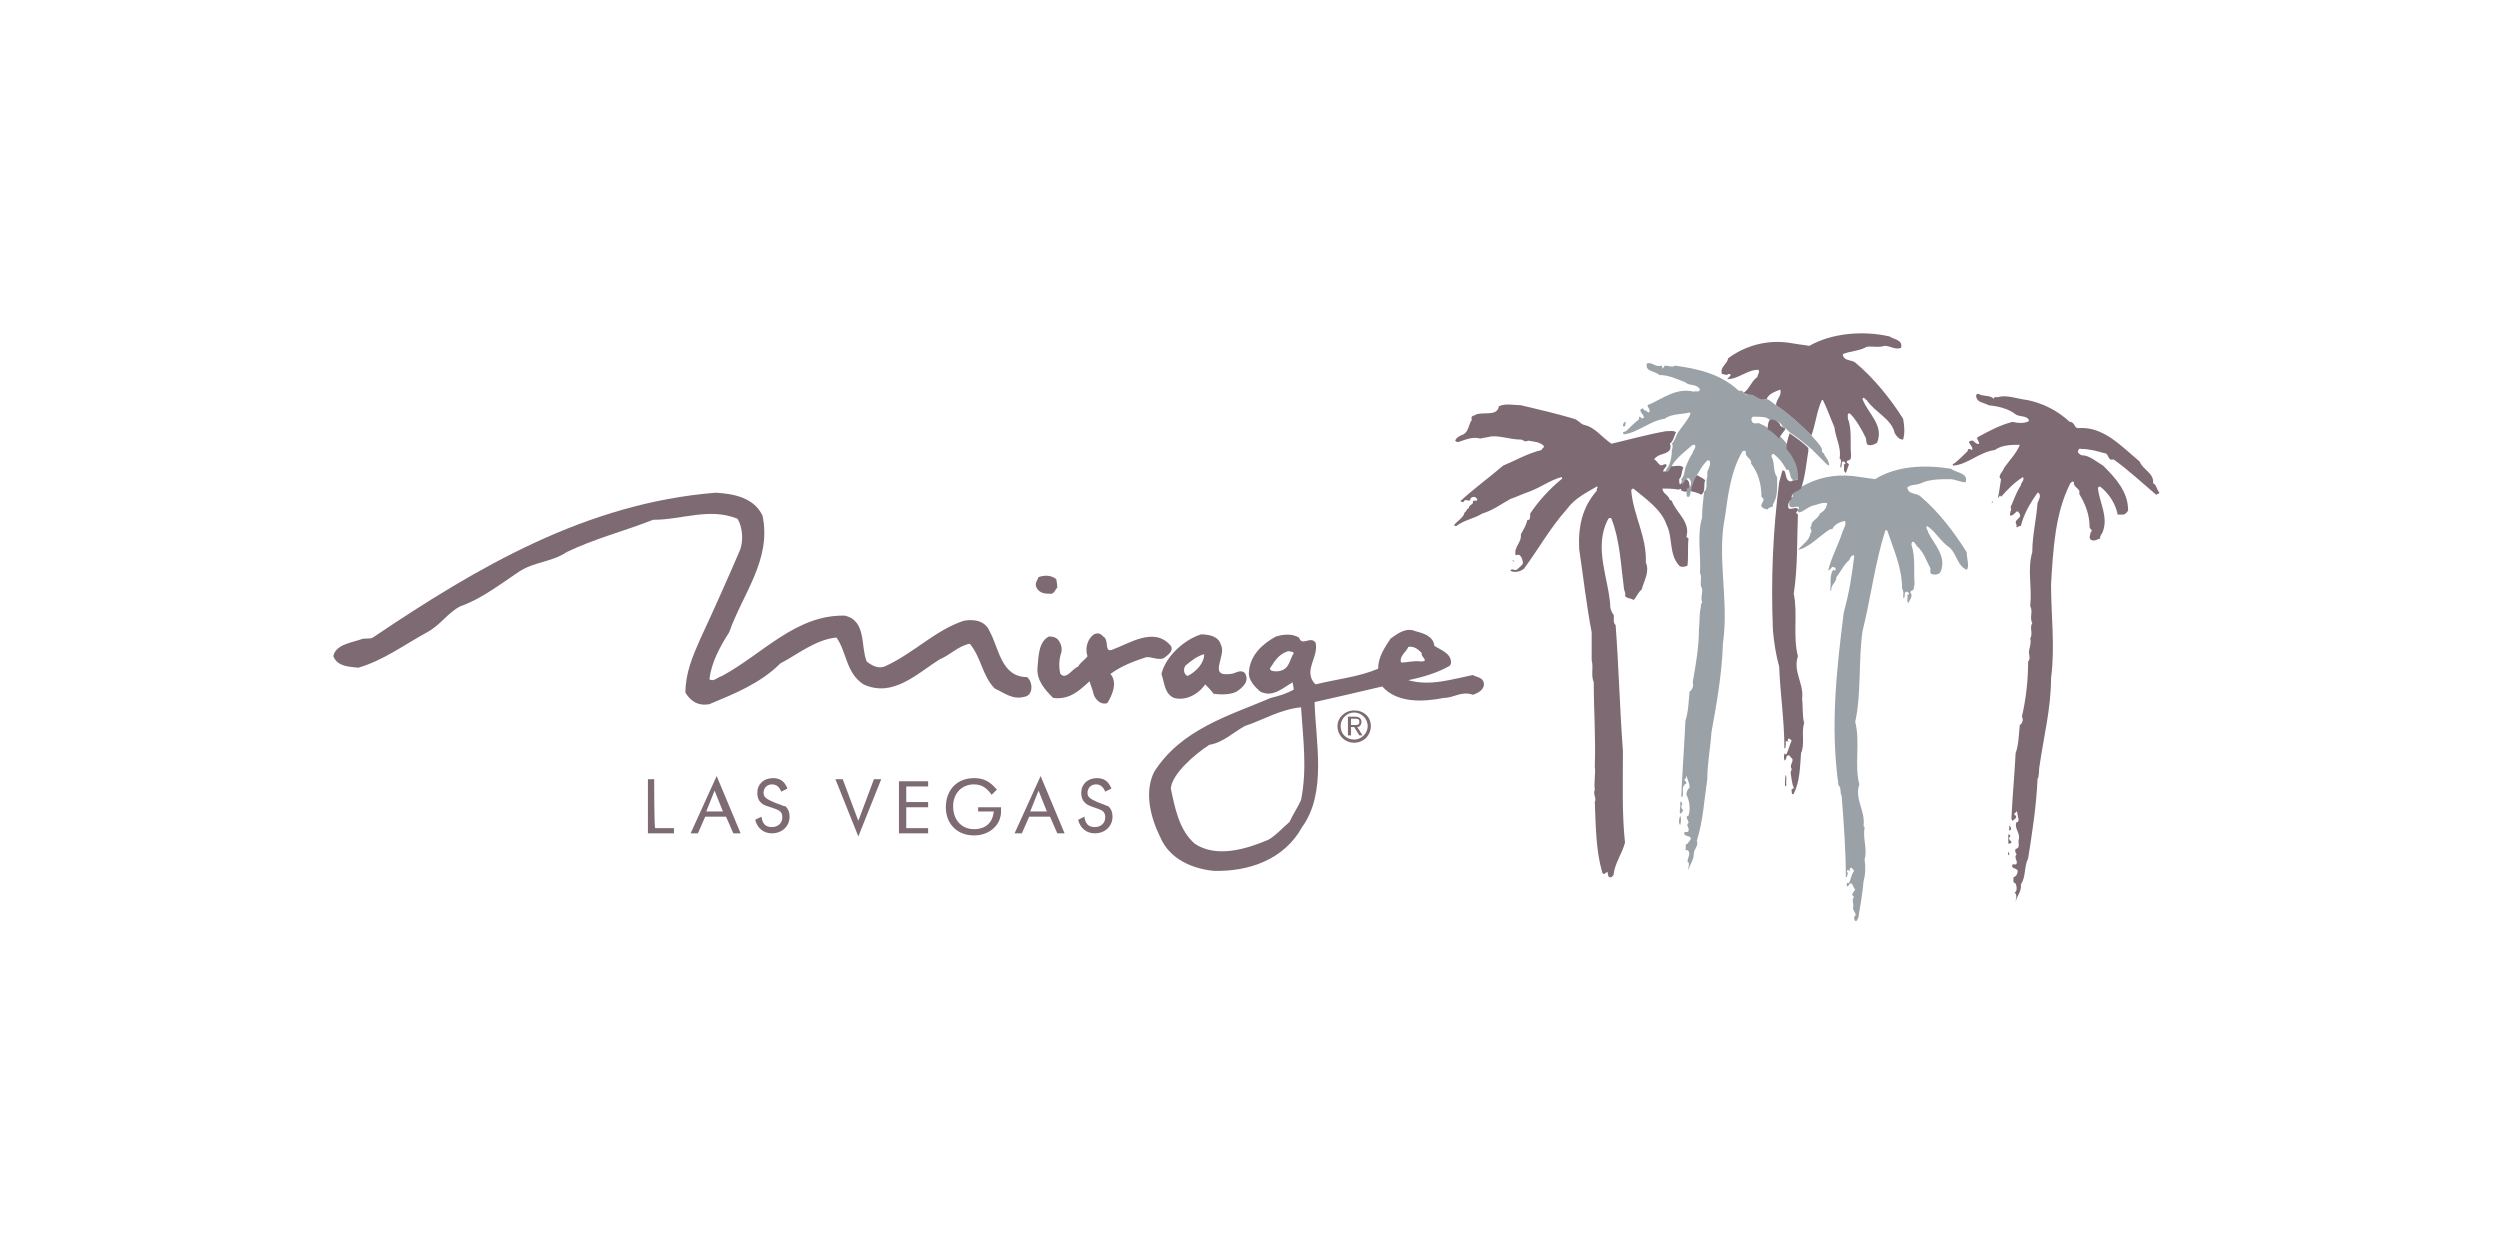 <?xml version="1.0" encoding="UTF-8"?>
<svg xmlns="http://www.w3.org/2000/svg" width="240" height="120" viewBox="0 0 240 120" fill="none">
  <path d="M163.7 46.1C163.5 45.9 163.2 45.8 162.9 45.6C162.6 45.9 162.5 46.4 162.3 46.7C162.2 46.8 162.2 47 162.2 47.1C162.4 47.2 163.1 47.3 163.3 47.5C163.8 47.2 163.5 46.5 163.7 46.1ZM161.9 46C161.6 46 161.5 46.3 161.3 46.5C161.2 46.5 161.2 46.2 161.2 46C161.5 45.7 161.4 45.3 161.6 44.9C161.3 44.5 160.7 44.9 160.3 44.7C160.2 44.9 160.1 45 160 45.2C159.9 45.3 159.8 45.2 159.7 45.3C159.6 45.1 159.9 44.9 160 44.7C160 44.6 159.9 44.5 159.7 44.6C159.3 44.9 159.1 44.2 158.8 44.1C159.2 43.5 159.9 43.7 160.3 43.2C160.4 43 160.4 42.7 160.3 42.6C160.7 42.3 160.7 41.8 160.9 41.5C160.7 41.3 160.2 41.4 159.9 41.4C158.2 41.7 156.4 42.2 154.7 42.6C153.8 42 153.1 41 152.1 40.8C151.7 40.7 151.5 40.3 151.1 40.2C149.4 39.7 147.7 39.3 146 38.9C145.4 38.9 144.5 38.7 143.9 39C143.7 40.1 142.2 39.4 141.5 39.9C141.3 39.9 141.2 40.1 141.3 40.3C141 40.7 141 41.4 140.5 41.7C140.2 41.8 139.8 42 139.7 42.3C139.8 42.4 139.9 42.5 140.1 42.4C140.7 42.2 141.4 41.9 142.1 42.1C142.5 42 142.8 42 143.1 41.9C144 41.8 145 42.2 146 42.2C146.2 42.2 146.4 42.5 146.7 42.3C147.2 42.4 147.8 42.4 148.2 42.8C148.3 43 148 43 148 43.2C146.7 43.5 145.5 44.2 144.3 44.7C142.9 45.9 141.5 46.9 140.2 48.1C140.3 48.2 140.4 48.2 140.5 48.2C140.7 47.7 141.1 48.4 141.2 47.8C141.4 47.7 141.6 47.6 141.8 47.9C141.9 48.2 141.5 48 141.4 48.1C141.5 48.5 141 48.4 141 48.8C140.8 48.8 140.8 49.1 140.6 49.2C140.5 49.7 139.9 50 139.6 50.4C139.6 50.5 139.7 50.5 139.8 50.5C140.6 49.9 141.5 49.8 142.3 49.3C143.3 49 144.1 48.4 145 47.9C145.6 47.7 146.2 47.4 146.8 47.2C147.9 46.8 148.8 46.1 149.9 45.8C150 45.9 150 46 149.9 46C148.7 47 147.7 48.1 146.9 49.3C146.9 49.5 146.9 49.8 146.8 49.9C146.7 49.9 146.6 49.9 146.6 50C146.5 50.5 146.2 50.9 146 51.3C146.1 52.1 145.3 52.5 145.5 53.3C145.7 53.3 145.7 53.2 145.9 53.3C146.1 53.5 146.2 53.8 146.2 54.1C146.1 54.3 145.8 54.5 145.6 54.7C145.4 54.8 145.1 54.5 145 54.8C145.4 55 145.9 54.9 146.3 54.6C147.7 52.7 148.8 50.7 150.4 48.9C151.2 47.8 152.3 47.3 153.3 46.7C153.5 46.8 153.2 46.9 153.3 47.1C151.9 48.7 151.5 50.5 151.6 52.7C152 55.4 152.3 58.1 152.8 60.7C152.8 61.6 152.8 62.5 152.8 63.4C153 64.1 152.7 64.8 153 65.5C153 68.2 153.2 70.8 153.1 73.6C153.2 74.2 153 75.1 153.1 75.8C152.9 76.3 153.3 76.6 153.1 77C153.2 79.3 153.2 81.6 153.8 83.7C153.9 84.1 154.1 83.8 154.3 83.7C154.4 83.8 154.3 84.1 154.5 84.2C154.7 84.3 154.8 84.1 154.9 84C155 82.9 155.7 82 156 80.9C155.7 78.1 155.8 75.1 155.8 72.1C155.5 68.1 155.4 64 155.1 60C154.8 59.8 155 59.3 154.9 59C154.7 58.8 154.7 58.6 154.6 58.4C154.5 55.6 152.9 52.6 154.4 49.8C154.5 49.7 154.7 49.7 154.7 49.8C155.5 51.8 155.6 54.2 155.9 56.5C155.9 56.7 156.1 56.9 156 57.2C156.2 57.5 156.6 57.4 156.8 57.6C157.1 57.4 157.2 56.9 157.6 56.6C157.8 55.8 158.4 54.9 158 54C158.1 51.5 156.8 49.5 156.6 47.1C156.6 47 156.7 46.9 156.8 46.9C158 47.9 159.5 48.9 160 50.4C160.6 51.6 160.2 53.2 161.2 54.3C161.4 54.5 161.8 54.4 162 54.3C162.1 53.4 162 52.5 162.1 51.7C162 51.6 161.9 51.6 161.9 51.5C162.3 50.1 160.9 49.2 160.5 48.1C160.4 48 160.4 48 160.3 48C160.2 47.5 159.6 47.4 159.6 46.9C160 46.9 160.6 46.9 161.1 47C161.3 47 161.4 46.8 161.4 47.1C161.5 47.1 161.6 47.2 161.8 47.2C162 47.2 162.1 47.1 162.2 46.9C162.2 46.5 162.2 46.2 161.9 46ZM145.4 53.9C145.3 53.8 145.3 53.8 145.2 53.8C145.2 53.9 145.3 53.9 145.4 53.9Z" fill="#7D6A73"></path>
  <path d="M161.5 77.2C161.5 77.1 161.4 76.9 161.3 77C161.4 77.3 161 78.7 161.6 77.8C161.3 77.5 161.4 77.4 161.5 77.2ZM156.1 40.5C155.9 40.5 155.8 40.7 155.8 40.9C156.1 41.1 156 40.6 156.1 40.5ZM161.3 79.2C161.4 78.9 161.4 78.5 161.3 78.3C161.2 78.6 161.1 79 161.3 79.2ZM175.1 43.5C174.9 43.5 174.9 43.3 174.9 43.1C174.7 42.6 174.2 42.2 173.9 41.8C172.9 40.8 171.7 39.7 170.5 38.9C170.2 38.7 169.9 38.4 169.6 38.3C168.9 38.6 168.6 37.8 167.8 37.9C167.6 37.8 167.4 37.9 167.4 37.7C167.3 37.5 167.2 37.5 166.9 37.5C165.2 35.9 163 35.4 160.8 35.1C160.5 35.3 160.2 35.1 159.8 35.1C159.8 35.2 159.6 35.4 159.6 35.4C159.6 35.3 159.6 35.2 159.5 35.1C158.9 35.3 158.6 34.7 158.1 34.9C157.9 35.7 158.9 35.6 159.3 36C160.2 36 161 36.4 161.8 36.7C162.2 37.1 162.9 36.8 163.2 37.4C163.1 37.7 162.8 37.5 162.6 37.6C161 37.2 159.7 38.2 158.4 38.8C157.8 38.9 158.6 39.3 158.3 39.6C158.2 39.6 158.1 39.5 158 39.4C157.8 39.5 157.8 39.2 157.7 39.2C157.1 39.4 157.9 39.8 157.8 40.1C157.6 40.3 157.5 40 157.4 40C157.3 40 157.4 40.2 157.3 40.3C156.9 40.6 156.6 40.9 156.2 41.3C156.1 41.5 155.6 41.4 155.9 41.7C157.3 41.5 158.4 40.4 159.8 40.2C160.5 39.7 161.4 39.8 162.2 39.6L162.3 39.7C162 40.4 161.5 40.9 161.1 41.5C160.9 41.8 160.8 42.3 160.5 42.6C160.6 42.7 160.6 43 160.5 43.2C160.5 43.7 160.4 44.3 160.2 44.7C160.1 44.9 159.9 45.1 159.9 45.3C160 45.3 160.1 45.3 160.2 45.2C160.3 45 160.4 44.9 160.5 44.7C161 43.9 161.8 43.3 162.5 42.7C162.6 42.7 162.6 42.7 162.7 42.7C162.9 43 162.5 43.2 162.5 43.5C162.2 43.9 162 44.4 161.8 44.9C161.7 45.3 161.7 45.7 161.4 46C161.5 46.2 161.4 46.5 161.5 46.5C161.7 46.3 161.8 45.9 162.1 45.9C162.3 46 162.4 46.4 162.3 46.6C162.3 46.8 162.1 46.9 161.9 46.9C162 47.1 161.8 47.5 162 47.7C162.1 47.7 162.2 47.7 162.2 47.6C162.3 47.4 162.3 47.1 162.4 46.9C162.4 46.8 162.4 46.7 162.5 46.5C162.6 46.1 162.8 45.7 163.1 45.3C163.3 44.9 163.6 44.5 163.9 44.2C164 44.2 164 44.2 164.1 44.2C164.3 44.6 164 45 163.9 45.3C163.9 45.5 163.9 45.7 163.9 45.8C163.7 46.2 164 46.9 163.6 47.2C163.5 48 163.4 48.9 163.4 49.7C162.9 51.4 163.3 53.2 163.2 55C163.4 55.4 163.2 55.9 163.3 56.3C163.6 56.7 163.2 57.3 163.4 57.8C163.4 57.9 163.2 58.1 163.3 58.2C163.1 59 163.2 59.6 163.1 60.4C163.1 62.1 162.8 63.8 162.5 65.5C162.6 65.8 162.5 66.2 162.2 66.4C162.1 67.3 162.1 68.3 161.8 69.2C161.7 71.5 161.5 74.1 161.4 76.5C161.4 76.5 161.4 76.5 161.5 76.5C161.7 76.1 161.3 75.5 161.9 75.2C161.9 75 161.7 75 161.7 74.8C161.9 74.8 161.8 74.6 161.9 74.5C162 74.8 162.2 75.2 162.2 75.6C162 75.8 161.9 76 161.9 76.3C162.2 76.9 162.3 77.6 162.1 78.3C161.7 78.4 162.1 78.7 162.1 79C161.8 79.2 162.2 79.5 162.1 79.7C162.1 80 161.8 79.8 161.7 79.9C161.6 80.3 162.1 80.2 162.3 80.4C162.4 80.6 162.1 80.8 162 81C161.7 81 161.9 81.4 161.8 81.6C161.9 81.6 162 81.6 162.1 81.7C162.3 82 162 82.4 162 82.7C162.3 82.9 162 83.3 162.1 83.5C162.2 83 162.6 82.6 162.6 82C162.6 81.5 163.1 81.2 162.9 80.7C163.5 78.8 163.6 76.8 163.9 74.8C163.9 73.3 164.2 71.8 164.3 70.3C164.8 67.5 165.3 64.8 165.4 61.8C166 57.6 164.8 53.6 165.6 49.6C165.9 47.4 166.2 45.1 167.3 43.3C167.4 43.3 167.6 43.2 167.6 43.4C167.5 43.9 168.2 44 168.1 44.5C168.8 45.4 169.1 46.5 169.1 47.7C169.6 48 169 48.3 169.1 48.6C169.2 48.8 169.5 48.9 169.7 48.9C169.8 48.6 170.3 48.8 170.2 48.4C170.7 47.7 170.6 46.6 170.6 45.8C170.2 45.3 170.4 44.5 170.1 43.9C170 43.8 170.1 43.5 170.3 43.6C170.8 44 171.2 44.5 171.5 45.1C171.6 45.1 171.6 45.1 171.7 45.1C171.9 45.4 171.8 46.2 172.4 46.1C172.6 45.9 172.8 46.1 173 45.9C173.1 44.8 172.6 43.8 171.9 43C171.6 42.7 171.3 42.3 171 42C170.7 41.8 170.3 41.4 169.9 41.2C169.6 41 169.3 40.8 169 40.7C168.8 40.5 168.4 40.8 168.2 40.5C168.1 40.3 168.1 40.1 168.3 40C168.7 40 169.2 40 169.6 40.1C169.7 40.2 169.9 40.3 170.1 40.4C170.5 40.3 171 40.6 171.1 40.9C171.2 41.1 171.5 41.1 171.6 41.3C171.7 41.4 171.9 41.6 172.1 41.7C172.7 42.1 173.3 42.6 173.9 43.1C174.4 43.6 174.9 44.1 175.4 44.6C175.5 44.6 175.5 44.7 175.6 44.7C175.6 44.1 175.1 43.8 175.1 43.5Z" fill="#9AA1A7"></path>
  <path d="M188.8 53C187.6 51.1 186.1 49.1 184.3 47.6C183.9 47.3 183.2 47.5 183.1 46.8C183.4 46.5 183.9 46.6 184.4 46.4C185.2 46 186.3 46 187.2 46C187.7 46 188.2 46.3 188.7 46.3C189 45.4 187.8 45.4 187.3 45C184.8 44.6 182.1 44.7 180 46C179.3 45.9 178.6 45.8 177.9 45.7C176 45.5 174.4 45.9 173 46.7C172.7 46.9 172 47 172.1 47.7C171.8 47.8 171.7 48.2 171.8 48.6C172.1 48.9 172.7 48.4 172.7 48.8C172.6 48.9 172.6 49 172.5 49C172.6 49.1 172.6 49.1 172.7 49.2C173.2 49.1 173.6 48.6 174.2 48.5C174.6 48.4 175 48.2 175.4 48.3C175.4 48.7 175.1 49.1 174.7 49.3C174.6 49.8 173.8 50 173.9 50.5C173.6 50.7 174.1 50.9 173.8 51.2C173.7 51.9 173.1 52.2 172.6 52.8C173.8 52.5 174.7 51.4 175.7 50.8C175.8 50.8 175.8 50.8 175.9 50.8C176.1 50.3 176.7 50.1 177.1 50C177.3 50.3 177 50.7 176.9 51C176.5 52.3 175.8 53.5 175.5 54.8C175.6 54.7 175.8 54.6 175.9 54.4C176 54.5 176.3 54.4 176.2 54.7C176.2 54.8 176.1 54.8 176 54.7C175.6 55.2 175.8 56.1 175.7 56.7C175.8 56.7 175.8 56.7 175.8 56.6C175.8 56.1 176.3 55.9 176.3 55.4C176.7 54.9 177 54.2 177.5 53.8C177.6 53.7 177.6 53.4 177.9 53.3C178 53.3 178 53.4 178 53.4C177.8 55.2 177.5 57 177 58.8C176.3 64.4 175.7 69.8 176.5 75.4C176.8 75.6 176.6 76.1 176.8 76.4C177 79 177.2 81.6 177.2 84.2H177.3C177.3 84 177.5 83.8 177.3 83.7C177.3 83.6 177.3 83.6 177.4 83.5C177.8 83.8 177.4 83.4 177.7 83.3C177.8 83.3 177.9 83.5 178 83.6C177.7 84 177.7 84.4 177.5 84.8C177.2 84.6 177.3 85.1 177.3 85.1C177.5 85.1 177.5 84.8 177.7 84.8C177.9 84.9 177.9 85.2 178.1 85.4C178 85.6 177.6 85.9 178 86.1C177.7 86.4 178 86.7 177.9 87.1C177.8 87.4 178.4 87.8 178 88C178 88.2 178 88.3 178.1 88.4C178.3 88.5 178.3 88.2 178.4 88.1C178.6 86.9 178.8 85.8 178.9 84.6C179.1 83.9 179.1 83.2 179 82.5C179.3 81.5 178.8 80.5 179 79.5C179 79.4 179 79.4 178.9 79.3C179.1 77.8 178 76.7 178.5 75.3C178 73.5 178.6 71.2 178.1 69.3C178.7 66.6 178.4 63.4 178.8 60.6C179.6 57.4 180 54 181 50.9C181.1 50.9 181.2 50.9 181.2 51C181.8 52.8 182.6 54.5 182.6 56.5C182.8 56.8 182.7 57.1 182.7 57.4C183 57.4 182.7 56.9 183 56.8C183.1 56.8 183.1 56.8 183.2 56.9C183.4 57 183.2 57.1 183.1 57.1C183.2 57.4 183 57.7 183.2 57.9C183.3 57.6 183.7 57.2 183.4 56.9C183.4 56.8 183.4 56.8 183.5 56.7C183.8 56.7 183.7 56.3 183.8 56.1C183.7 54.8 183.9 53.5 183.5 52.3C183.5 52.2 183.5 52 183.7 52C183.8 52.1 183.9 52.2 184 52.4C184.7 53 184.9 53.8 185.3 54.5C185.4 54.6 185.2 54.9 185.4 55.1C185.7 55.2 186.1 55.2 186.3 54.9C186.9 53.4 185.7 52.3 185.1 51.1C185.1 50.9 184.8 50.7 185 50.5C185.8 51 186.3 52 187.2 52.6C187.9 53.3 187.9 54.3 188.8 54.7C189.1 54.4 188.8 53.6 188.8 53Z" fill="#9AA1A7"></path>
  <path d="M171.4 41.2C171.3 41 170.9 41 170.9 40.8C170.8 40.5 170.3 40.2 169.9 40.3C169.7 40.6 169.7 40.9 169.7 41.2C170.1 41.4 170.5 41.8 170.8 42.1C170.9 41.8 171.2 41.5 171.4 41.2ZM171.4 74.4C171.4 74.8 171.3 75.2 171.4 75.5L171.5 75.4C171.4 75 171.6 74.6 171.4 74.4ZM171.8 41.6C171.6 42.2 171.5 42.6 171.5 43.1C172.2 43.9 172.7 44.9 172.6 46C172.4 46.2 172.2 46 172 46.2C171.4 46.3 171.5 45.5 171.3 45.2C171.2 45.2 171.2 45.1 171.1 45.2C171 45.5 170.9 46 170.8 46.3C170.2 51 170 55.6 170.2 60.5C170.3 61.7 170.5 62.9 170.8 64C170.9 66.6 171.3 69.2 171.3 71.8C171.3 71.9 171.4 71.8 171.4 71.8C171.4 71.6 171.5 71.4 171.4 71.2C171.5 71.1 171.6 71.2 171.7 71.2C171.6 71.1 171.6 71 171.7 70.9C171.8 70.9 171.9 71 172 71.1C171.8 71.5 171.7 72 171.5 72.4C171.4 72.5 171.3 72.2 171.3 72.4C171.2 72.7 171.3 73.4 171.5 72.7C171.5 72.5 171.8 72.4 171.9 72.7C172.4 73 171.7 73.4 172 73.8C172 74 171.9 74 171.9 74.2C172 74.7 172 75.2 172.2 75.6C172.2 75.8 171.9 75.7 172 75.9C172 76 172 76.4 172.2 76.2C172.8 75 172.8 73.6 172.9 72.3C173.3 71.4 172.9 70.4 173.2 69.4C173 68.7 173.1 67.8 173 67.1C173.2 65.6 172.1 64.5 172.6 63C172.1 61.1 172.6 58.9 172.2 57C172.6 54.4 172.5 51.7 172.6 49.4C172.5 49.3 172.5 49.3 172.4 49.2C172.5 49.2 172.5 49 172.6 49C172.6 48.5 172 49 171.7 48.8C171.6 48.5 171.7 48.1 172 47.9C171.9 47.2 172.6 47.2 172.9 46.9C173.3 45.8 173.4 44.5 173.6 43.3C173.6 43.2 173.6 43.1 173.6 43C173.1 42.5 172.4 42 171.8 41.6ZM182.7 40.2C181.5 38.3 179.9 36.3 178.1 34.8C177.7 34.5 177 34.7 176.9 34C177.6 33.7 178.5 33.7 179.2 33.3C179.7 33.2 180.4 33.4 180.9 33.2C181.5 33.2 181.9 33.6 182.5 33.4C182.7 32.6 181.8 32.6 181.4 32.3C178.8 31.7 175.8 32 173.7 33.2C173 33.1 172.3 33 171.7 32.9C169.6 32.6 167.5 33.2 165.9 34.4C165.8 35 165.1 35.2 165.3 35.9C165.5 35.9 165.8 36.1 165.9 35.9C166.4 35.9 166 36.2 165.8 36.4C166.9 36.4 167.7 35.5 168.8 35.5C169 35.7 168.7 36 168.7 36.2C168.2 36.5 167.9 37.4 167.4 37.7C167.4 37.9 167.6 37.7 167.8 37.9C168.6 37.8 168.8 38.6 169.6 38.3C169.8 37.8 170.4 37.6 170.9 37.4C171.1 38 170.5 38.3 170.5 38.9C171.7 39.7 172.9 40.8 173.9 41.8C174.3 40.7 174.4 39.5 174.9 38.4C175 38.4 175 38.4 175 38.4C175.4 39.2 175.7 40.1 176.1 41C176.2 42 176.8 43 176.6 44C176.9 44.2 176.6 44.6 176.7 44.9C176.9 44.8 176.7 44.4 176.9 44.3C177 44.3 177.1 44.3 177.1 44.4C177.3 44.5 177 44.6 177 44.6C177.1 44.9 176.9 45.2 177.2 45.4C177.3 45.2 177.4 44.8 177.5 44.6C177.5 44.5 177.1 44.4 177.4 44.2C177.7 44.2 177.7 43.9 177.7 43.7C177.6 42.5 177.8 41.2 177.4 40.2C177.4 40 177.3 39.6 177.6 39.7C178.2 40.3 178.7 41.2 179.1 42C179.2 42.2 179.1 42.5 179.3 42.7C179.6 42.8 179.9 42.7 180.2 42.5C180.9 40.8 179.3 39.7 178.8 38.3C178.9 38 179.1 38.4 179.2 38.4C180 39.6 181.6 40.2 181.9 41.6C182.1 41.9 182.3 42.2 182.7 42.2C182.9 41.5 182.8 40.8 182.7 40.2Z" fill="#7D6A73"></path>
  <path d="M105.6 77.1C104.6 76.7 104.4 76.5 104.4 76.1C104.4 75.7 104.7 75.3 105.2 75.3C105.6 75.3 105.9 75.5 106.1 76L106.7 75.7C106.4 75 106 74.7 105.3 74.7C104.4 74.7 103.8 75.3 103.8 76.1C103.8 76.5 103.9 76.8 104.1 77C104.3 77.2 104.4 77.3 105 77.5C105.6 77.7 105.8 77.8 105.9 77.9C106.1 78.1 106.1 78.3 106.1 78.5C106.1 79 105.7 79.4 105.1 79.4C104.5 79.4 104.2 79.1 104.1 78.4L103.5 78.7C103.7 79.5 104.3 80 105.1 80C106.1 80 106.8 79.3 106.8 78.4C106.8 78 106.7 77.7 106.4 77.4C106.3 77.4 106.2 77.3 105.6 77.1ZM98.9 77.9L99.7 75.9L100.5 77.9H98.9ZM97.4 80H98.1L98.8 78.4H100.8L101.5 80H102.2L99.9 74.5L97.4 80ZM93.9 77.9H95.4C95.3 79 94.6 79.6 93.5 79.6C92.3 79.6 91.5 78.7 91.5 77.4C91.5 76.2 92.3 75.3 93.5 75.3C94.2 75.3 94.7 75.6 95.2 76.3L95.7 75.8L95.6 75.7C95 75 94.4 74.7 93.5 74.7C91.9 74.7 90.8 75.8 90.8 77.5C90.8 79.1 91.9 80.2 93.5 80.2C95 80.2 96.1 79.2 96.1 77.9V77.5H93.9C93.9 77.4 93.9 77.9 93.9 77.9ZM86.3 80H89.1V79.5H87V77.5H89.1V77H87V75.5H89.1V75H86.3V80ZM82.4 78.8L80.9 74.8H80.2L82.4 80.3L84.6 74.8H83.9L82.4 78.8ZM74.5 77.1C73.5 76.7 73.3 76.5 73.3 76.1C73.3 75.7 73.6 75.3 74.1 75.3C74.5 75.3 74.8 75.5 75 76L75.6 75.7C75.3 75 74.9 74.7 74.2 74.7C73.3 74.7 72.7 75.3 72.7 76.1C72.7 76.5 72.8 76.8 73 77C73.2 77.2 73.3 77.3 74 77.5C74.6 77.7 74.8 77.8 74.9 77.9C75.1 78.1 75.1 78.3 75.1 78.5C75.1 79 74.7 79.4 74.1 79.4C73.5 79.4 73.2 79.1 73.1 78.4L72.5 78.7C72.7 79.5 73.3 80 74.1 80C75.1 80 75.8 79.3 75.8 78.4C75.8 78 75.7 77.7 75.4 77.4C75.2 77.4 75.1 77.3 74.5 77.1ZM67.8 77.9L68.6 75.9L69.4 77.9H67.8ZM66.3 80H67L67.7 78.4H69.7L70.4 80H71.1L68.8 74.5L66.3 80ZM62.8 74.8H62.2V80H64.7V79.5H62.9C62.8 79.5 62.8 74.8 62.8 74.8ZM113.8 63.9C114.4 63.4 114.9 63 115.6 62.8C115.6 63.7 114.8 64.5 114 64.9C113.6 64.7 113.6 64.2 113.8 63.9ZM112.7 67C113.8 67.3 115 66.7 115.7 65.7C115.9 65.9 116.3 66.3 116.5 66.6C117.2 66.7 118.1 66.7 118.7 66.4C119.3 66 120 65.4 119.5 64.6C119 64.2 118.6 64.7 118.1 64.7C115.9 65 117.8 62.9 117.2 61.9C117 61.1 116.1 60.9 115.3 60.9C113.7 61.4 111.9 63 111.5 64.7C111.8 65.6 111.8 66.6 112.7 67ZM111.7 63.2C112.1 62.9 112.7 62.5 112.4 62C110.8 60.1 108.4 61.8 106.7 62.4C106 62.6 106.5 61.4 105.9 61.1C105.5 60.6 105 60.8 104.7 61.2C104.3 61.7 104.2 62.4 104.4 63C104.1 63.4 103.7 63.6 103.5 64C102.9 64.2 102.4 65.3 101.8 64.7C101.6 64 101.7 63.1 101.9 62.6C102 62 101.7 61.6 101.7 61.6C101.5 61.2 101.1 61.1 100.7 61.1C99.7 61.6 99.7 63 99.6 64.1C99.5 65.3 100.3 66.2 101.1 67C102.7 67.2 103.6 66.3 104.6 65.4C104.7 65.8 104.9 66.2 105 66.7C105.2 67.2 105.7 67.7 106.3 67.5C106.8 66.7 107.3 65.5 106.6 64.7C107.7 63.9 108.8 63.5 110 63.1C110.5 63 111.1 63.4 111.7 63.2ZM129.7 69.6V69H130.1C130.3 69 130.5 69 130.5 69.3C130.5 69.6 130.3 69.6 130.1 69.6H129.7ZM130.7 69.3C130.7 69 130.5 68.8 130.1 68.8H129.4V70.6H129.7V69.8H130L130.5 70.6H130.8L130.3 69.8C130.5 69.8 130.7 69.6 130.7 69.3ZM100.9 57C101.2 57 101.3 56.6 101.5 56.4C101.5 56.1 101.4 55.6 101.4 55.6C100.9 55.2 100.3 55.2 99.7 55.4C99.6 55.7 99.3 56 99.5 56.4C99.8 57 100.4 57 100.9 57ZM134.5 63.6C134.3 63 135 62.6 135.2 62.1C135.8 62 136.2 62.4 136.5 62.7C136.3 63 137.3 63.5 136.4 63.5C135.7 63.4 135.2 63.6 134.5 63.6ZM124.9 76.8C124.6 77.5 124.1 78.2 123.8 78.9C123.1 79.5 122.6 80.1 121.8 80.6C119.7 81.5 116.8 82.4 114.7 81C113.2 79.7 112.8 77.6 112.4 75.7C112.5 74.3 114.7 72.4 116.1 71.5C117.4 71.3 118.4 70.3 119.5 69.7C121.3 69.1 122.9 68.1 124.9 67.9C125.1 71 125.5 73.8 124.9 76.8ZM122.9 64.4C122.6 64.5 121.5 64.5 122.1 63.9C122.5 63.2 123 62.7 123.7 62.5C123.9 62.6 124.1 62.5 124.2 62.7C123.8 63.3 123.8 64.2 122.9 64.4ZM142.4 65.4C142.2 65 141.7 65 141.4 64.8C139.4 65.2 137.3 65.9 135.2 65.3C136.6 65 138 64.6 139.2 63.9C139.2 63.8 139.3 63.8 139.3 63.6C139.3 62.7 138.3 62.4 137.7 62C137.6 61.1 136.7 60.8 135.9 60.6C135 60.2 134.2 60.8 133.5 61.3C132.9 62.2 132.3 63.1 132.3 64.2C130.4 65 128.3 65.2 126.3 65.7C126.2 65.6 126.1 65.5 126.1 65.5C125.2 64.2 126.6 63.1 126.3 61.7C125.8 61 125 62.1 124.7 61.2C124 60.8 123.2 60.9 122.5 61.1C121.2 61.8 120 62.9 119.9 64.5C119.8 65.2 120.4 65.9 121 66.4C122.2 67 123.2 66 124.1 65.5C124.1 65.7 124.2 66 124.2 66.2C123.5 66.6 122.8 66.8 122 67C118 68.7 113.4 70 110.8 74.1C109.8 76.1 110.5 78.6 111.4 80.4C112.3 82.5 114.5 83.4 116.5 83.6C119.9 83.7 123.3 82.5 125 79.4C127.4 76.1 126.3 71.2 126.2 67.4C128.4 66.9 130.6 66.4 132.7 65.9C134.1 67.5 136.6 67.4 138.6 67C139.6 67 140.3 66.3 141.4 66.7C142.3 66.4 142.6 65.9 142.4 65.4ZM130 71C129.3 71 128.7 70.5 128.7 69.7C128.7 69 129.3 68.4 130 68.4C130.7 68.4 131.3 69 131.3 69.7C131.3 70.4 130.7 71 130 71ZM130 68.2C129.1 68.2 128.4 68.9 128.4 69.7C128.4 70.6 129.1 71.3 130 71.3C130.9 71.3 131.6 70.6 131.6 69.7C131.6 68.8 130.9 68.2 130 68.2ZM95.5 66.1C96.4 66.5 97.2 67.2 98.3 66.9C99.2 66.8 99.2 65.5 98.6 65C96.1 65 95.9 62.2 95 60.6C94.6 59.6 93.5 59.4 92.5 59.6C89.8 60.5 87.7 62.7 85.1 63.9C84.4 64.3 83.7 63.9 83.2 63.5C82.6 62 83.2 59.6 81.1 59.1C76.4 59 73.2 62.8 69.3 64.9C68.9 65 68.5 65.5 68.1 65.2C68.3 63.6 69.1 62.1 70 60.7C71.3 57 74.1 53.7 73.2 49.5C72.4 47.8 70.5 47.4 68.7 47.3C56.3 48.3 45.9 54.4 35.8 61.2C35.5 61.4 35 61.2 34.6 61.4C33.7 61.7 32.2 61.9 32 63C32.4 64 33.5 64 34.4 64.1C36.8 63.4 38.8 61.9 41 60.7C42.3 60 43 58.8 44.2 58.2C46.2 57.5 48 56.1 49.8 54.9C51.3 53.9 52.9 54 54.4 53C57.1 51.7 59.9 51 62.7 49.9C65.5 49.9 68.1 48.7 70.8 49.8C71.3 50.6 71.4 52 71 52.9C69.8 55.7 68.5 58.6 67.2 61.4C66.5 63 65.8 64.6 65.8 66.5C66.3 67.3 67 67.8 68.1 67.6C70.5 66.6 73 65.6 74.9 63.7C76.6 62.8 78.3 61.4 80.3 61.2C81.3 62.6 81.2 64.6 82.9 65.7C85.7 67 88 64.7 90.2 63.3C91.2 62.9 92 62 93.1 61.8C94.2 63.1 94.3 64.9 95.5 66.1Z" fill="#7D6A73"></path>
  <path d="M191.2 48.3C191.3 48.3 191.3 48.2 191.3 48.1C191.3 48.1 191.2 48.2 191.2 48.3ZM192.8 82.1C193 82.1 192.8 81.9 192.9 81.8C192.7 81.8 192.8 82 192.8 82.1ZM193 79.7C193.1 79.6 193.1 79.4 192.9 79.3C192.8 79.3 192.9 79.4 192.9 79.4C192.9 79.6 192.8 79.8 193 79.7ZM192.8 81C193.6 80.9 192.5 80.6 193 80.3C193 80.2 192.9 80.1 192.8 80.1C192.8 80.4 192.8 80.7 192.8 81ZM206.7 46.4C206.8 45.4 205.7 45.1 205.4 44.3C203.6 42.8 201.9 40.9 199.5 41.1C199.1 41.1 199.2 40.5 198.7 40.5C197.5 39.4 196.1 38.7 194.6 38.4C193.7 38.3 192.7 37.9 191.9 38.1C191.7 38.2 191.4 38 191.4 38.3C191.1 37.9 190.4 38.1 189.9 37.8C189.8 37.8 189.7 37.9 189.7 38C189.8 38.7 190.4 38.6 190.9 38.9C191.8 39 192.7 39.2 193.4 39.7C193.8 40.1 194.6 39.8 194.8 40.4C194.4 40.7 193.6 40.6 193.2 40.5C192 40.8 190.9 41.4 189.8 42C189.8 42.2 190 42.4 190 42.6C189.8 42.7 189.5 42.4 189.4 42.3C188.5 42.3 189.6 42.9 189.3 43.2C189.2 43.2 189.2 43.1 189.1 43.1C188.9 43.1 188.9 43.2 188.9 43.3C188.5 43.7 188.1 44.1 187.6 44.5C187.5 44.5 187.4 44.6 187.5 44.7C188.9 44.6 190 43.4 191.5 43.2C192.2 42.7 193.1 42.7 193.9 42.7C193.6 43.5 192.9 44.2 192.4 44.9C192.3 45.3 191.7 45.7 192.1 46C192 46.6 191.9 47.4 191.8 47.8C191.9 47.8 192 47.4 192.1 47.7C192.7 47 193.4 46.3 194.2 45.8C194.4 46.1 194 46.3 194 46.6C193.6 47.2 193.4 47.8 193.1 48.5C192.9 48.7 193.2 48.9 193 49.1C193 49.3 192.9 49.4 193 49.5C193.2 49.5 193.3 49.4 193.6 49.1C193.7 49.1 193.8 49.1 193.8 49.2C194.3 49.8 193.2 49.8 193.6 50.4C193.5 50.9 193.8 50.4 194 50.5C194.3 49.3 194.9 48.3 195.6 47.3H195.7C196 47.6 195.7 48 195.6 48.3C195.5 49.8 195.1 51.4 195.1 53C194.6 54.7 195.1 56.3 194.9 58.2C195.2 58.7 194.8 59.3 195.1 59.8C194.8 60.3 195.2 60.8 194.9 61.3C195 61.6 194.9 62 194.8 62.4C194.7 62.8 195 63.2 194.7 63.5C194.7 65.3 194.5 67.1 194.1 68.8C194.3 69.1 194.1 69.5 193.9 69.6C193.8 70.5 193.8 71.5 193.5 72.3C193.4 74.3 193.2 76.4 193.1 78.5C193.1 78.6 193.1 78.7 193.2 78.8C193.3 78.7 193.7 78.5 193.5 78.3C193.1 78.1 193.7 78 193.6 77.8C193.7 78.1 193.7 78.4 193.8 78.7C193.7 78.8 193.8 79 193.6 78.9C193.3 79.5 194 80 193.8 80.6C193.7 80.9 194 81.4 193.5 81.5C193.4 81.7 193.5 81.9 193.6 82C193.3 82.3 193.7 82.6 193.6 82.9C193.5 83.1 193.4 82.9 193.2 83C193 83.4 193.6 83.3 193.7 83.6C193.7 83.9 193.5 84.2 193.3 84.2C193.3 84.4 193.2 84.8 193.5 84.8C193.6 85.1 193.7 85.5 193.4 85.7C193.7 85.9 193.5 86.3 193.5 86.6C193.6 86 194.1 85.6 194 84.9C194.5 84.2 194.3 83.2 194.7 82.4C195.1 79.9 195.5 77.3 195.6 74.8C195.8 74.5 195.7 73.9 195.8 73.5C196.2 70.7 196.9 68 196.9 65.1C197.3 62.1 196.9 59.1 196.9 56.1C197.1 52.7 197.3 49.3 198.7 46.5C198.7 46.4 199 46.1 199.1 46.3C199 46.8 199.8 46.9 199.6 47.4C200.2 48.4 200.6 49.4 200.6 50.6C200.6 50.8 201 50.9 200.7 51.1C200.7 51.3 200.5 51.6 200.7 51.8C201 52 201.3 51.8 201.6 51.7C201.6 51.5 201.7 51.3 201.8 51.2C202.5 49.7 201.5 48.2 201.4 46.8C201.5 46.8 201.5 46.7 201.6 46.7C202.5 47.4 203.1 48.4 203.3 49.4C203.4 49.4 203.6 49.4 203.8 49.4C204 49.4 204.2 49.2 204.3 49C204.3 47.2 203.1 45.9 201.9 44.7C201.2 44.3 200.6 43.7 199.8 43.7C199.7 43.6 199.4 43.5 199.5 43.3C199.5 43.2 199.6 43 199.8 43.1C200.6 43.1 201.3 43.3 202 43.5C202.5 43.5 202.3 44.3 202.9 44.1C204.3 45.1 205.7 46.4 207 47.5C207.1 47.4 207.3 47.4 207.3 47.3C207 46.9 207 46.5 206.7 46.4Z" fill="#7D6A73"></path>
</svg>
